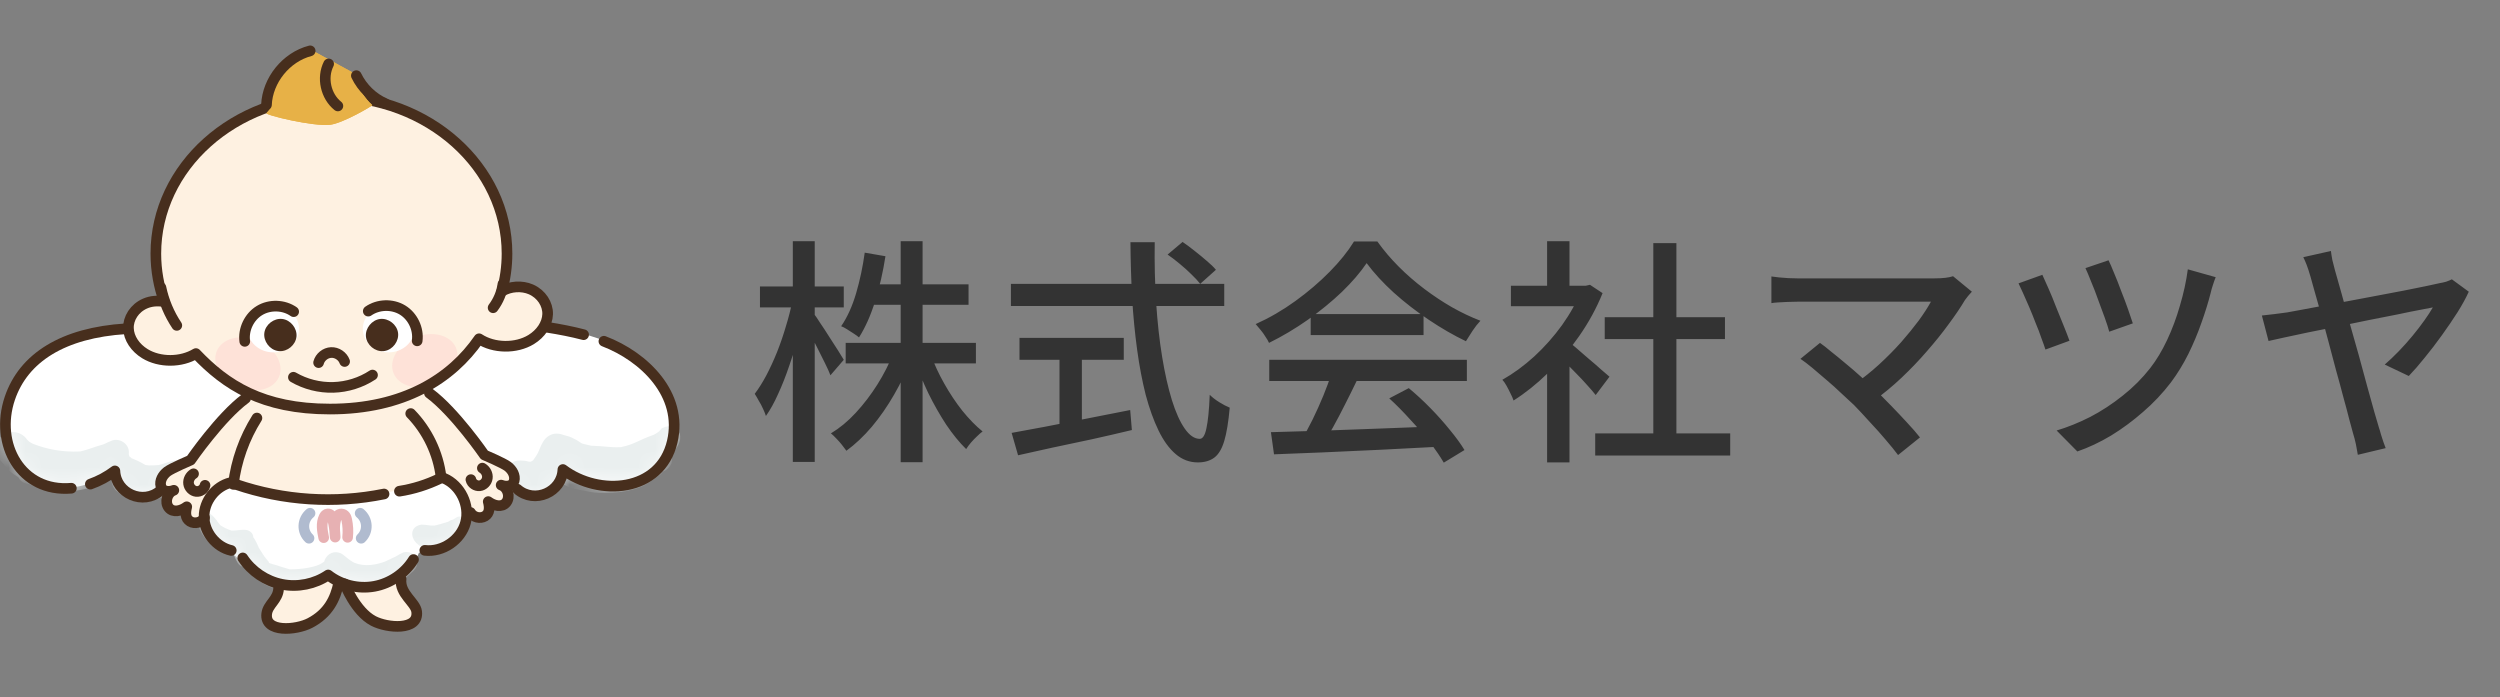 <svg width="147" height="41" viewBox="0 0 147 41" fill="none" xmlns="http://www.w3.org/2000/svg">
<rect x="0" y="0" width="147" height="41" fill="#808080" stroke="none"/>
<path d="M7.532 19.157C6.417 19.209 4.009 19.867 3.111 20.525C-0.946 23.494 0.432 26.782 1.338 27.689C3.599 29.95 6.755 27.689 6.755 27.689C6.755 27.689 6.374 28.691 7.991 29.236C9.654 29.799 16.275 24.028 16.275 24.028L16.399 20.28C16.399 20.28 9.764 19.053 7.532 19.157Z" fill="white"/>
<mask id="mask0_6643_25271" style="mask-type:luminance" maskUnits="userSpaceOnUse" x="0" y="19" width="17" height="11">
<path d="M7.531 19.157C6.417 19.209 4.009 19.867 3.111 20.525C-0.946 23.494 0.431 26.782 1.338 27.689C3.599 29.95 6.755 27.689 6.755 27.689C6.755 27.689 6.374 28.691 7.991 29.237C9.654 29.8 16.274 24.028 16.274 24.028L16.399 20.28C16.399 20.28 9.763 19.053 7.531 19.157Z" fill="white"/>
</mask>
<g mask="url(#mask0_6643_25271)">
<path d="M10.338 27.077C10.335 27.077 10.335 27.077 10.332 27.077H10.329C10.321 27.077 10.309 27.08 10.3 27.08C9.963 27.106 9.633 27.288 9.316 27.345C9.134 27.363 8.946 27.368 8.761 27.368C8.681 27.363 8.608 27.354 8.551 27.342C8.545 27.34 8.548 27.34 8.542 27.337C8.406 27.247 8.262 27.181 8.118 27.108C7.973 27.056 7.904 27.002 7.731 26.941C7.699 26.901 7.659 26.869 7.612 26.846C7.595 26.791 7.581 26.742 7.572 26.71C7.572 26.675 7.575 26.644 7.578 26.609C7.595 26.095 7.035 25.737 6.576 25.907C6.521 25.925 6.466 25.951 6.414 25.977C6.411 25.98 6.411 25.98 6.408 25.98C6.327 26.011 6.293 26.029 6.31 26.023C6.247 26.052 6.186 26.081 6.122 26.11C6.059 26.136 5.998 26.159 5.932 26.173C5.556 26.277 5.198 26.43 4.82 26.52C4.78 26.531 4.748 26.54 4.719 26.546C3.619 26.597 2.747 26.407 1.95 26.101C1.872 26.066 1.8 26.023 1.728 25.977C1.684 25.936 1.641 25.896 1.598 25.855C1.581 25.832 1.56 25.809 1.543 25.786C1.243 25.393 0.657 25.29 0.247 25.529C0.247 25.526 0.244 25.526 0.244 25.523C0.244 25.526 0.244 25.526 0.247 25.529C0.143 25.59 0.044 25.668 -0.031 25.777C-0.423 26.228 -0.207 26.872 0.18 27.253C0.31 27.377 0.148 27.282 0.613 27.747C0.769 27.862 0.925 27.966 1.084 28.064C1.171 28.266 1.367 28.428 1.618 28.445C1.644 28.451 1.67 28.457 1.696 28.463C1.927 28.57 2.216 28.645 2.53 28.694C2.606 28.714 2.684 28.734 2.759 28.751C2.889 28.789 3.024 28.824 3.186 28.855C3.466 28.91 3.769 29.003 4.038 28.878C4.676 28.861 5.282 28.72 5.822 28.48C5.952 28.442 6.076 28.376 6.171 28.281C6.177 28.275 6.183 28.266 6.189 28.261C6.322 28.214 6.449 28.165 6.576 28.105C6.527 28.367 6.619 28.665 6.827 28.855C7.199 29.144 7.205 29.161 7.572 29.309C8.505 29.592 9.688 29.45 10.344 28.668C10.439 28.509 10.448 28.327 10.396 28.162C10.39 28.122 10.376 28.084 10.361 28.044C10.413 28.006 10.465 27.969 10.514 27.926C10.517 27.926 10.526 27.923 10.549 27.908C10.97 27.7 10.771 27.062 10.338 27.077Z" fill="#EAEFEF"/>
</g>
<path d="M32.35 19.261C33.464 19.313 35.855 19.994 36.77 20.629C40.919 23.502 39.733 26.534 38.823 27.441C36.562 29.701 33.097 27.605 33.097 27.605C33.097 27.605 33.36 28.607 31.743 29.153C30.08 29.716 23.604 24.129 23.604 24.129L23.48 20.381C23.485 20.384 30.118 19.154 32.35 19.261Z" fill="white"/>
<mask id="mask1_6643_25271" style="mask-type:luminance" maskUnits="userSpaceOnUse" x="23" y="19" width="17" height="11">
<path d="M32.35 19.261C33.465 19.313 35.856 19.994 36.771 20.629C40.92 23.502 39.734 26.534 38.824 27.441C36.563 29.701 33.098 27.605 33.098 27.605C33.098 27.605 33.361 28.607 31.744 29.153C30.081 29.716 23.605 24.129 23.605 24.129L23.48 20.381C23.486 20.384 30.119 19.154 32.35 19.261Z" fill="white"/>
</mask>
<g mask="url(#mask1_6643_25271)">
<path d="M39.585 25.122C39.484 25.07 39.371 25.059 39.262 25.07C39.218 25.073 39.175 25.082 39.129 25.096H39.126C39.08 25.111 39.036 25.128 38.999 25.148C38.993 25.151 38.987 25.151 38.984 25.154C38.982 25.154 38.982 25.157 38.979 25.157C38.979 25.157 38.979 25.157 38.976 25.157C38.915 25.174 38.843 25.252 38.777 25.342C38.756 25.359 38.739 25.377 38.725 25.388C38.71 25.397 38.699 25.405 38.684 25.417C38.621 25.469 38.508 25.53 38.442 25.564C37.457 25.916 37.365 26.104 36.516 26.292C36.49 26.292 36.461 26.295 36.426 26.295C35.933 26.318 35.442 26.228 34.948 26.217C34.876 26.217 34.812 26.211 34.757 26.208C34.63 26.182 34.503 26.15 34.376 26.119C34.313 26.104 34.258 26.087 34.217 26.075C34.108 26.015 34.01 25.934 33.9 25.873C33.709 25.769 33.516 25.668 33.302 25.622C33.204 25.59 33.158 25.579 33.149 25.581C32.872 25.472 32.557 25.454 32.292 25.616C32 25.778 31.853 26.096 31.731 26.396C31.723 26.416 31.711 26.442 31.697 26.477C31.616 26.693 31.48 26.881 31.345 27.069C31.301 27.095 31.258 27.12 31.215 27.146C31.171 27.146 31.128 27.146 31.085 27.144C30.932 27.097 30.776 27.077 30.614 27.077C30.585 27.077 30.559 27.08 30.53 27.08C30.291 27.071 30.097 27.19 29.973 27.363C29.797 27.305 29.621 27.242 29.442 27.204C29.263 27.19 29.115 27.161 29.395 27.248C29.442 27.265 29.482 27.288 29.525 27.311C29.078 27.146 28.61 27.02 28.128 26.939C28.659 27.271 29.257 27.467 29.875 27.551C29.866 27.574 29.858 27.597 29.852 27.62C29.719 27.588 29.586 27.554 29.456 27.525C29.551 27.577 29.647 27.629 29.745 27.681C29.702 27.692 29.661 27.71 29.618 27.733C29.317 27.909 29.216 28.348 29.45 28.616C29.603 28.833 29.892 28.882 30.12 28.986C30.885 29.217 31.916 29.257 32.595 28.766C32.794 28.665 32.941 28.55 33.054 28.431C33.265 28.564 33.487 28.674 33.732 28.732C33.929 28.781 34.125 28.818 34.324 28.847C34.529 28.899 34.74 28.94 34.951 28.963C35.93 29.032 36.963 28.957 37.87 28.558C38.534 28.143 38.41 28.198 38.777 27.923C38.733 27.964 38.525 28.108 38.658 28.018C38.707 27.987 38.748 27.961 38.777 27.938C38.858 27.877 38.921 27.808 38.97 27.733C39.207 27.632 39.403 27.479 39.484 27.239C39.536 27.063 39.501 26.878 39.409 26.725C39.692 26.497 39.9 26.228 39.972 25.922C39.989 25.862 39.995 25.804 39.992 25.743C40.015 25.504 39.906 25.276 39.585 25.122Z" fill="#EAEFEF"/>
<path d="M38.07 26.442C38.099 26.439 38.134 26.433 38.168 26.427C38.134 26.43 38.099 26.436 38.07 26.442Z" fill="#EAEFEF"/>
</g>
<path d="M19.136 5.633C13.673 5.633 10.523 9.632 9.931 11.174C8.363 15.256 9.42 17.875 9.42 17.875C9.42 17.875 8.011 17.713 7.713 18.987C7.387 20.387 8.545 20.927 8.935 21.123C10.237 21.779 11.646 20.991 11.646 20.991C11.646 20.991 12.686 22.033 13.093 22.304C13.797 22.775 14.606 23.226 14.606 23.226C14.606 23.226 13.211 24.401 12.801 24.848C12.394 25.293 11.352 26.774 11.352 26.774C11.352 26.774 9.278 27.88 9.342 28.509C9.391 28.989 10.122 28.882 10.122 28.882C10.122 28.882 9.735 29.335 10.018 29.814C10.194 30.112 10.95 29.956 10.95 29.956C10.95 29.956 11.173 30.617 11.357 30.738C12.241 31.325 15.579 31.073 15.579 31.073L16.765 34.114C16.765 34.114 15.596 35.993 15.801 36.34C16.506 37.53 18.333 36.689 18.937 36.138C19.384 35.731 20.178 34.336 20.178 34.336C20.178 34.336 21.316 36.167 21.957 36.508C22.644 36.874 24.183 37.154 24.483 36.493C24.833 35.722 23.291 33.949 23.291 33.949L25.667 30.848L28.511 30.346L28.849 29.584C28.849 29.584 29.522 29.777 29.765 29.534C30.059 29.24 29.721 28.576 29.721 28.576C29.721 28.576 30.261 28.226 30.247 28.039C30.201 27.447 28.338 26.618 28.338 26.618C28.338 26.618 27.472 25.48 26.929 24.75C26.531 24.213 25.148 22.761 25.148 22.761C25.148 22.761 26.025 22.402 26.86 21.51C27.535 20.786 28.041 19.94 28.041 19.94C28.041 19.94 29.834 21.317 31.676 19.792C32.112 19.431 32.539 18.297 31.711 17.523C30.712 16.593 29.453 17.046 29.453 17.046C29.453 17.046 30.694 13.954 28.584 10.633C26.935 8.058 25.153 5.633 19.136 5.633Z" fill="#FEF1E1"/>
<path d="M16.416 22.136C16.722 21.377 16.147 20.431 15.133 20.022C14.118 19.613 13.048 19.896 12.742 20.655C12.436 21.414 13.011 22.361 14.025 22.77C15.04 23.178 16.11 22.895 16.416 22.136Z" fill="#FEE2D8"/>
<path d="M25.532 22.577C26.547 22.168 27.122 21.222 26.816 20.463C26.51 19.704 25.44 19.421 24.425 19.829C23.41 20.238 22.836 21.185 23.142 21.944C23.447 22.702 24.518 22.986 25.532 22.577Z" fill="#FEE2D8"/>
<path d="M13.485 28.376C13.485 28.376 16.598 29.612 20.048 29.358C22.251 29.193 25.95 28.246 25.95 28.246C25.95 28.246 27.928 28.607 27.509 30.32C26.906 32.8 24.636 32.491 24.636 32.491C24.636 32.491 23.958 34.509 22.058 34.59C20.487 34.656 19.298 33.81 19.298 33.81C19.298 33.81 18.287 34.821 16.277 34.284C15.469 34.067 13.664 32.554 13.664 32.554C13.664 32.554 12.249 32.014 12.001 30.972C11.522 29.003 13.485 28.376 13.485 28.376Z" fill="white"/>
<mask id="mask2_6643_25271" style="mask-type:luminance" maskUnits="userSpaceOnUse" x="11" y="28" width="17" height="7">
<path d="M13.49 28.375C13.49 28.375 16.603 29.611 20.053 29.357C22.256 29.193 25.955 28.246 25.955 28.246C25.955 28.246 27.933 28.607 27.514 30.319C26.911 32.799 24.641 32.49 24.641 32.49C24.641 32.49 23.963 34.508 22.063 34.589C20.492 34.656 19.302 33.81 19.302 33.81C19.302 33.81 18.292 34.82 16.282 34.283C15.474 34.067 13.669 32.554 13.669 32.554C13.669 32.554 12.254 32.014 12.006 30.971C11.527 29.002 13.49 28.375 13.49 28.375Z" fill="white"/>
</mask>
<g mask="url(#mask2_6643_25271)">
<path d="M27.12 30.394C26.933 30.307 26.783 30.48 26.621 30.561C26.523 30.573 26.439 30.616 26.364 30.677C26.358 30.68 26.352 30.68 26.347 30.682C26.101 30.76 25.634 30.896 25.538 30.902C25.226 30.919 25.134 30.853 24.793 30.847C24.06 30.948 24.123 31.684 24.582 32.014C24.626 32.071 24.686 32.106 24.756 32.126C24.756 32.129 24.753 32.132 24.753 32.132C24.808 32.143 24.86 32.149 24.915 32.155C24.929 32.158 24.944 32.164 24.961 32.166C25.509 32.322 26.032 32.132 26.462 31.806C26.497 31.785 26.532 31.765 26.563 31.742C26.777 31.583 27.014 31.401 27.092 31.136C27.112 31.072 27.112 31.009 27.103 30.948C27.12 30.928 27.141 30.908 27.158 30.887C27.323 30.758 27.34 30.477 27.12 30.394Z" fill="#EAEFEF"/>
</g>
<mask id="mask3_6643_25271" style="mask-type:luminance" maskUnits="userSpaceOnUse" x="11" y="28" width="17" height="7">
<path d="M13.49 28.375C13.49 28.375 16.603 29.611 20.053 29.357C22.256 29.193 25.955 28.246 25.955 28.246C25.955 28.246 27.933 28.607 27.514 30.319C26.911 32.799 24.641 32.49 24.641 32.49C24.641 32.49 23.963 34.508 22.063 34.589C20.492 34.656 19.302 33.81 19.302 33.81C19.302 33.81 18.292 34.82 16.282 34.283C15.474 34.067 13.669 32.554 13.669 32.554C13.669 32.554 12.254 32.014 12.006 30.971C11.527 29.002 13.49 28.375 13.49 28.375Z" fill="white"/>
</mask>
<g mask="url(#mask3_6643_25271)">
<path d="M24.515 32.911C24.428 32.568 24.038 32.38 23.709 32.487C23.588 32.536 23.415 32.634 23.247 32.735C23.239 32.738 23.23 32.741 23.221 32.747C23.028 32.836 22.84 32.929 22.65 33.015C22.139 33.206 21.477 33.344 20.848 33.096C20.819 33.082 20.773 33.059 20.758 33.05C20.346 32.813 20.178 32.545 19.927 32.498C19.528 32.374 19.147 32.66 19.058 33.032C19.038 33.041 19.017 33.047 19 33.059C18.977 33.073 18.936 33.105 18.91 33.125C18.91 33.125 18.91 33.125 18.913 33.122C18.593 33.339 17.758 33.486 17.031 33.477C16.748 33.396 16.468 33.304 16.193 33.217C16.072 33.188 15.948 33.148 15.827 33.102C15.806 33.044 15.78 32.992 15.729 32.946C15.708 32.926 15.688 32.897 15.668 32.874C15.662 32.862 15.651 32.851 15.639 32.839C15.509 32.68 15.385 32.475 15.238 32.239C15.137 32.013 15.007 31.736 14.891 31.58C14.886 31.364 14.704 31.202 14.496 31.164C14.204 31.118 13.909 31.211 13.618 31.199C13.387 31.13 13.168 31.02 12.957 30.887C12.778 30.676 12.682 30.463 12.379 30.223C11.995 29.981 11.498 30.376 11.631 30.806C11.761 31.369 12.18 31.84 12.63 32.184C12.939 32.423 13.329 32.547 13.713 32.51C13.754 32.651 13.809 32.784 13.84 32.842C13.918 32.998 13.996 33.168 14.138 33.275C14.227 33.33 14.317 33.324 14.389 33.284C14.617 33.564 14.909 33.798 15.154 34.063C16.092 34.953 17.484 34.788 18.628 34.45C18.656 34.439 18.685 34.427 18.717 34.416C18.939 34.369 19.153 34.294 19.361 34.182C19.413 34.144 19.465 34.101 19.517 34.055C19.823 34.306 20.224 34.471 20.579 34.615C21.844 35.106 23.247 34.597 24.18 33.679C24.408 33.509 24.587 33.31 24.515 32.911Z" fill="#EAEFEF"/>
</g>
<path d="M21.177 30.178C21.638 30.561 21.664 31.242 21.237 31.649" stroke="#B0BBCF" stroke-width="0.626" stroke-miterlimit="10" stroke-linecap="round" stroke-linejoin="round"/>
<path d="M18.23 30.178C17.769 30.561 17.743 31.242 18.17 31.649" stroke="#B0BBCF" stroke-width="0.626" stroke-miterlimit="10" stroke-linecap="round" stroke-linejoin="round"/>
<path d="M19.033 31.614C18.95 31.208 18.869 30.772 19.059 30.392C19.099 30.311 19.169 30.221 19.275 30.216C19.35 30.21 19.425 30.25 19.466 30.302C19.509 30.354 19.526 30.418 19.544 30.478C19.642 30.841 19.696 31.21 19.708 31.582C19.676 31.225 19.644 30.862 19.754 30.516C19.774 30.446 19.803 30.377 19.855 30.32C19.907 30.262 19.988 30.219 20.074 30.221C20.169 30.224 20.253 30.276 20.302 30.343C20.351 30.409 20.371 30.49 20.388 30.565C20.457 30.902 20.478 31.245 20.44 31.585C20.44 31.588 20.44 31.591 20.44 31.594" stroke="#E7B1B3" stroke-width="0.626" stroke-miterlimit="10" stroke-linecap="round" stroke-linejoin="round"/>
<path d="M16.069 20.719C16.906 20.719 17.584 20.1 17.584 19.336C17.584 18.572 16.906 17.953 16.069 17.953C15.231 17.953 14.553 18.572 14.553 19.336C14.553 20.1 15.231 20.719 16.069 20.719Z" fill="white"/>
<path d="M22.85 20.719C23.687 20.719 24.366 20.1 24.366 19.336C24.366 18.572 23.687 17.953 22.85 17.953C22.012 17.953 21.334 18.572 21.334 19.336C21.334 20.1 22.012 20.719 22.85 20.719Z" fill="white"/>
<path d="M14.392 20.072C14.297 19.371 14.652 18.626 15.258 18.259C15.865 17.892 16.688 17.918 17.268 18.325" stroke="#472E1D" stroke-width="0.626" stroke-miterlimit="10" stroke-linecap="round" stroke-linejoin="round"/>
<path d="M16.336 20.637C15.851 20.56 15.476 20.055 15.544 19.567C15.612 19.079 16.11 18.697 16.598 18.755C17.087 18.813 17.481 19.305 17.433 19.793C17.384 20.282 16.902 20.686 16.411 20.647" fill="#472E1D"/>
<path d="M24.53 20.041C24.626 19.339 24.27 18.594 23.664 18.227C23.058 17.861 22.235 17.887 21.654 18.294" stroke="#472E1D" stroke-width="0.626" stroke-miterlimit="10" stroke-linecap="round" stroke-linejoin="round"/>
<path d="M22.613 20.638C23.098 20.56 23.473 20.055 23.405 19.567C23.337 19.079 22.839 18.697 22.351 18.755C21.863 18.814 21.468 19.305 21.517 19.794C21.565 20.282 22.047 20.686 22.539 20.647" fill="#472E1D"/>
<path d="M18.734 21.322C18.821 20.996 19.135 20.742 19.473 20.728C19.81 20.713 20.144 20.936 20.263 21.256" stroke="#472E1D" stroke-width="0.626" stroke-miterlimit="10" stroke-linecap="round" stroke-linejoin="round"/>
<path d="M17.252 22.183C17.959 22.593 18.779 22.801 19.596 22.778C20.414 22.755 21.222 22.501 21.904 22.053" stroke="#472E1D" stroke-width="0.626" stroke-miterlimit="10" stroke-linecap="round" stroke-linejoin="round"/>
<path d="M14.944 7.484C14.933 7.49 14.941 7.49 14.985 7.469C14.973 7.472 14.962 7.481 14.95 7.484C14.947 7.484 14.944 7.484 14.944 7.484Z" fill="white"/>
<path d="M31.219 17.016C30.684 16.783 29.989 16.828 29.509 17.13C29.704 16.421 29.812 15.677 29.812 14.913C29.812 9.809 25.191 5.67 19.488 5.67C13.785 5.67 9.164 9.809 9.164 14.913C9.164 15.899 9.338 16.848 9.658 17.74C9.283 17.666 8.873 17.697 8.53 17.849C7.91 18.119 7.532 18.715 7.553 19.305C7.57 19.892 7.96 20.453 8.524 20.798C9.391 21.328 10.656 21.317 11.52 20.79C13.278 22.634 15.419 24.052 19.404 24.052C23.721 24.052 26.542 22.28 28.169 19.92C29.032 20.488 30.344 20.508 31.231 19.966C31.795 19.621 32.182 19.063 32.202 18.473C32.217 17.883 31.839 17.287 31.219 17.016Z" stroke="#472E1D" stroke-width="0.626" stroke-miterlimit="10" stroke-linecap="round" stroke-linejoin="round"/>
<path d="M9.463 16.907C9.628 17.701 9.945 18.46 10.396 19.133" stroke="#472E1D" stroke-width="0.626" stroke-miterlimit="10" stroke-linecap="round" stroke-linejoin="round"/>
<path d="M29.572 16.706C29.506 17.198 29.307 17.68 28.995 18.095" stroke="#472E1D" stroke-width="0.626" stroke-miterlimit="10" stroke-linecap="round" stroke-linejoin="round"/>
<path d="M18.441 3.01C18.441 3.01 16.899 3.264 16.397 4.171C15.337 6.082 16.423 5.895 15.669 6.648C15.554 6.764 18.453 7.457 19.417 7.336C20.191 7.237 21.921 6.209 21.892 6.183C20.913 5.306 21.057 4.437 21.057 4.437L18.441 3.01Z" fill="#E7B147"/>
<path d="M18.441 3.01C18.441 3.01 16.899 3.264 16.397 4.171C15.337 6.082 16.423 5.895 15.669 6.648C15.554 6.764 18.453 7.457 19.417 7.336C20.191 7.237 21.921 6.209 21.892 6.183C20.913 5.306 21.057 4.437 21.057 4.437L18.441 3.01Z" fill="#E7B147"/>
<path d="M18.238 2.99C16.826 3.36 15.732 4.711 15.668 6.166" stroke="#472E1D" stroke-width="0.626" stroke-miterlimit="10" stroke-linecap="round" stroke-linejoin="round"/>
<path d="M19.324 3.759C18.914 4.576 19.154 5.661 19.867 6.23" stroke="#472E1D" stroke-width="0.626" stroke-miterlimit="10" stroke-linecap="round" stroke-linejoin="round"/>
<path d="M20.954 4.448C21.301 5.169 21.912 5.764 22.645 6.087" stroke="#472E1D" stroke-width="0.626" stroke-miterlimit="10" stroke-linecap="round" stroke-linejoin="round"/>
<path d="M14.44 23.424C12.953 24.521 11.209 27.056 11.209 27.056C11.209 27.056 10.094 27.53 9.831 27.732C9.572 27.931 9.375 28.266 9.459 28.584C9.543 28.901 9.904 28.953 10.221 28.829C9.832 28.965 9.667 29.519 9.921 29.846C10.175 30.172 10.66 30.042 10.981 29.799C10.888 30.149 10.894 30.487 11.174 30.657C11.451 30.827 11.861 30.723 12.026 30.44" stroke="#472E1D" stroke-width="0.626" stroke-miterlimit="10" stroke-linecap="round" stroke-linejoin="round"/>
<path d="M25.25 23.118C26.737 24.216 28.481 26.751 28.481 26.751C28.481 26.751 29.596 27.224 29.858 27.426C30.121 27.628 30.314 27.96 30.231 28.278C30.147 28.596 29.786 28.648 29.468 28.524C29.858 28.659 30.023 29.214 29.769 29.54C29.515 29.866 29.03 29.736 28.709 29.494C28.802 29.843 28.796 30.181 28.516 30.351C28.236 30.522 27.828 30.418 27.664 30.135" stroke="#472E1D" stroke-width="0.626" stroke-miterlimit="10" stroke-linecap="round" stroke-linejoin="round"/>
<path d="M11.38 27.859C11.184 27.977 11.057 28.214 11.089 28.442C11.121 28.669 11.311 28.871 11.539 28.897C11.767 28.923 12.006 28.762 12.055 28.537" stroke="#472E1D" stroke-width="0.626" stroke-miterlimit="10" stroke-linecap="round" stroke-linejoin="round"/>
<path d="M28.363 27.525C28.559 27.643 28.686 27.879 28.655 28.107C28.626 28.335 28.433 28.537 28.205 28.563C27.977 28.588 27.738 28.427 27.689 28.202" stroke="#472E1D" stroke-width="0.626" stroke-miterlimit="10" stroke-linecap="round" stroke-linejoin="round"/>
<path d="M15.107 24.58C14.365 25.758 13.888 27.1 13.721 28.48C13.747 28.443 13.773 28.408 13.799 28.371" stroke="#472E1D" stroke-width="0.626" stroke-miterlimit="10" stroke-linecap="round" stroke-linejoin="round"/>
<path d="M24.15 24.317C25.128 25.322 25.767 26.653 25.934 28.047" stroke="#472E1D" stroke-width="0.626" stroke-miterlimit="10" stroke-linecap="round" stroke-linejoin="round"/>
<path d="M13.877 28.483C16.66 29.436 19.701 29.633 22.582 29.047" stroke="#472E1D" stroke-width="0.626" stroke-miterlimit="10" stroke-linecap="round" stroke-linejoin="round"/>
<path d="M23.486 28.882C24.309 28.755 25.112 28.501 25.863 28.137" stroke="#472E1D" stroke-width="0.626" stroke-miterlimit="10" stroke-linecap="round" stroke-linejoin="round"/>
<path d="M13.554 28.38C12.667 28.599 11.989 29.477 12 30.389C12.009 31.305 12.708 32.165 13.597 32.367" stroke="#472E1D" stroke-width="0.626" stroke-miterlimit="10" stroke-linecap="round" stroke-linejoin="round"/>
<path d="M14.274 32.806C14.794 33.6 15.643 34.171 16.576 34.359C17.508 34.547 18.51 34.342 19.296 33.81C20.052 34.4 21.066 34.648 22.007 34.477C22.951 34.307 23.811 33.718 24.314 32.901" stroke="#472E1D" stroke-width="0.626" stroke-miterlimit="10" stroke-linecap="round" stroke-linejoin="round"/>
<path d="M24.979 32.361C26.027 32.483 27.107 31.746 27.375 30.727C27.647 29.708 27.075 28.533 26.105 28.12" stroke="#472E1D" stroke-width="0.626" stroke-miterlimit="10" stroke-linecap="round" stroke-linejoin="round"/>
<path d="M16.382 34.599C16.353 35.266 15.75 35.532 15.683 36.086C15.542 37.221 17.416 37.059 18.23 36.632C19.296 36.072 19.714 35.232 19.916 34.282" stroke="#472E1D" stroke-width="0.626" stroke-miterlimit="10" stroke-linecap="round" stroke-linejoin="round"/>
<path d="M23.584 34.045C23.486 34.919 24.433 35.41 24.5 35.965C24.641 37.099 22.767 36.938 21.953 36.51C20.887 35.95 20.267 34.333 20.267 34.333" stroke="#472E1D" stroke-width="0.626" stroke-miterlimit="10" stroke-linecap="round" stroke-linejoin="round"/>
<path d="M5.312 28.466C5.829 28.284 6.317 28.018 6.756 27.689C6.811 29.023 8.425 29.727 9.436 28.844" stroke="#472E1D" stroke-width="0.626" stroke-miterlimit="10" stroke-linecap="round" stroke-linejoin="round"/>
<path d="M7.402 19.332C3.726 19.563 1.389 21.022 0.578 23.421C-0.338 26.121 1.242 28.965 4.196 28.708" stroke="#472E1D" stroke-width="0.626" stroke-miterlimit="10" stroke-linecap="round" stroke-linejoin="round"/>
<path d="M35.509 20.066C37.886 20.973 40.178 23.202 39.529 25.968C38.827 28.956 35.232 29.213 33.098 27.608C33.044 28.942 31.43 29.647 30.419 28.763" stroke="#472E1D" stroke-width="0.626" stroke-miterlimit="10" stroke-linecap="round" stroke-linejoin="round"/>
<path d="M32.203 19.249C32.913 19.361 33.621 19.497 34.316 19.679" stroke="#472E1D" stroke-width="0.626" stroke-miterlimit="10" stroke-linecap="round" stroke-linejoin="round"/>
<path d="M49.726 20.162H57.384V21.366H49.726V20.162ZM51.112 16.718H56.95V17.922H51.112V16.718ZM52.96 14.184H54.248V27.176H52.96V14.184ZM52.526 20.764L53.576 21.086C53.305 21.814 52.969 22.523 52.568 23.214C52.176 23.895 51.742 24.521 51.266 25.09C50.79 25.65 50.291 26.121 49.768 26.504C49.693 26.401 49.605 26.285 49.502 26.154C49.399 26.023 49.292 25.902 49.18 25.79C49.068 25.669 48.961 25.566 48.858 25.482C49.371 25.174 49.857 24.773 50.314 24.278C50.781 23.774 51.205 23.219 51.588 22.612C51.971 22.005 52.283 21.389 52.526 20.764ZM54.724 20.834C54.929 21.403 55.195 21.977 55.522 22.556C55.849 23.135 56.203 23.667 56.586 24.152C56.978 24.637 57.375 25.043 57.776 25.37C57.673 25.445 57.561 25.543 57.44 25.664C57.319 25.776 57.202 25.897 57.09 26.028C56.978 26.159 56.885 26.285 56.81 26.406C56.409 26.014 56.017 25.533 55.634 24.964C55.261 24.395 54.911 23.779 54.584 23.116C54.267 22.453 53.996 21.791 53.772 21.128L54.724 20.834ZM50.846 14.856L52.064 15.066C51.924 15.981 51.723 16.858 51.462 17.698C51.201 18.538 50.883 19.252 50.51 19.84C50.435 19.775 50.333 19.7 50.202 19.616C50.081 19.532 49.95 19.448 49.81 19.364C49.679 19.28 49.563 19.219 49.46 19.182C49.824 18.65 50.118 18.001 50.342 17.236C50.566 16.471 50.734 15.677 50.846 14.856ZM44.686 16.844H49.614V18.076H44.686V16.844ZM46.618 14.184H47.906V27.162H46.618V14.184ZM46.59 17.698L47.346 17.992C47.234 18.561 47.099 19.149 46.94 19.756C46.781 20.363 46.599 20.96 46.394 21.548C46.198 22.127 45.983 22.668 45.75 23.172C45.526 23.676 45.288 24.105 45.036 24.46C44.999 24.339 44.943 24.199 44.868 24.04C44.793 23.872 44.709 23.713 44.616 23.564C44.532 23.405 44.453 23.27 44.378 23.158C44.611 22.85 44.84 22.486 45.064 22.066C45.288 21.637 45.498 21.179 45.694 20.694C45.89 20.199 46.063 19.695 46.212 19.182C46.371 18.669 46.497 18.174 46.59 17.698ZM47.85 18.44C47.934 18.543 48.055 18.72 48.214 18.972C48.382 19.215 48.559 19.485 48.746 19.784C48.942 20.083 49.119 20.358 49.278 20.61C49.437 20.862 49.549 21.044 49.614 21.156L48.83 22.066C48.755 21.87 48.648 21.632 48.508 21.352C48.368 21.063 48.219 20.764 48.06 20.456C47.901 20.139 47.747 19.845 47.598 19.574C47.449 19.303 47.327 19.084 47.234 18.916L47.85 18.44ZM68.654 14.968L69.536 14.226C69.769 14.385 70.007 14.562 70.25 14.758C70.502 14.954 70.74 15.15 70.964 15.346C71.188 15.533 71.365 15.705 71.496 15.864L70.572 16.69C70.441 16.522 70.269 16.335 70.054 16.13C69.849 15.925 69.62 15.719 69.368 15.514C69.125 15.309 68.887 15.127 68.654 14.968ZM59.442 16.69H71.986V17.992H59.442V16.69ZM59.946 19.868H66.078V21.156H59.946V19.868ZM62.298 20.582H63.614V25.468H62.298V20.582ZM59.484 25.454C60.044 25.351 60.702 25.23 61.458 25.09C62.223 24.941 63.035 24.782 63.894 24.614C64.753 24.446 65.607 24.278 66.456 24.11L66.554 25.286C65.779 25.473 64.991 25.655 64.188 25.832C63.385 26 62.615 26.163 61.878 26.322C61.141 26.49 60.469 26.639 59.862 26.77L59.484 25.454ZM66.47 14.24H67.898C67.879 15.472 67.907 16.662 67.982 17.81C68.057 18.949 68.173 20.003 68.332 20.974C68.491 21.945 68.682 22.794 68.906 23.522C69.13 24.241 69.382 24.801 69.662 25.202C69.942 25.603 70.236 25.804 70.544 25.804C70.721 25.804 70.852 25.599 70.936 25.188C71.029 24.777 71.095 24.119 71.132 23.214C71.281 23.363 71.468 23.508 71.692 23.648C71.916 23.788 72.121 23.895 72.308 23.97C72.233 24.81 72.126 25.463 71.986 25.93C71.846 26.397 71.65 26.723 71.398 26.91C71.146 27.097 70.824 27.19 70.432 27.19C69.947 27.19 69.513 27.027 69.13 26.7C68.747 26.373 68.411 25.911 68.122 25.314C67.833 24.717 67.581 24.017 67.366 23.214C67.161 22.402 66.993 21.515 66.862 20.554C66.731 19.593 66.633 18.58 66.568 17.516C66.512 16.443 66.479 15.351 66.47 14.24ZM74.73 25.412C75.561 25.393 76.517 25.365 77.6 25.328C78.692 25.291 79.845 25.249 81.058 25.202C82.281 25.155 83.494 25.109 84.698 25.062L84.642 26.266C83.485 26.331 82.313 26.392 81.128 26.448C79.952 26.504 78.827 26.555 77.754 26.602C76.69 26.649 75.743 26.686 74.912 26.714L74.73 25.412ZM74.632 21.156H86.252V22.402H74.632V21.156ZM77.068 18.468H83.704V19.7H77.068V18.468ZM78.286 21.968L79.784 22.374C79.569 22.822 79.341 23.284 79.098 23.76C78.865 24.227 78.627 24.679 78.384 25.118C78.141 25.547 77.913 25.935 77.698 26.28L76.522 25.888C76.737 25.524 76.956 25.118 77.18 24.67C77.404 24.213 77.614 23.746 77.81 23.27C78.006 22.794 78.165 22.36 78.286 21.968ZM81.688 23.424L82.836 22.822C83.265 23.177 83.69 23.569 84.11 23.998C84.53 24.427 84.913 24.857 85.258 25.286C85.613 25.715 85.897 26.107 86.112 26.462L84.894 27.204C84.689 26.849 84.413 26.448 84.068 26C83.723 25.561 83.34 25.118 82.92 24.67C82.509 24.213 82.099 23.797 81.688 23.424ZM80.358 15.472C79.985 16.023 79.499 16.587 78.902 17.166C78.305 17.735 77.637 18.281 76.9 18.804C76.172 19.317 75.411 19.77 74.618 20.162C74.571 20.05 74.501 19.929 74.408 19.798C74.324 19.658 74.231 19.527 74.128 19.406C74.025 19.275 73.927 19.159 73.834 19.056C74.646 18.692 75.425 18.239 76.172 17.698C76.919 17.157 77.591 16.583 78.188 15.976C78.785 15.369 79.261 14.777 79.616 14.198H80.988C81.361 14.721 81.781 15.215 82.248 15.682C82.715 16.149 83.214 16.583 83.746 16.984C84.278 17.385 84.819 17.745 85.37 18.062C85.93 18.379 86.49 18.645 87.05 18.86C86.891 19.028 86.737 19.224 86.588 19.448C86.448 19.663 86.317 19.868 86.196 20.064C85.477 19.719 84.749 19.299 84.012 18.804C83.275 18.309 82.589 17.777 81.954 17.208C81.319 16.629 80.787 16.051 80.358 15.472ZM93.798 25.482H101.736V26.784H93.798V25.482ZM94.358 18.65H101.428V19.938H94.358V18.65ZM97.214 14.296H98.572V26.112H97.214V14.296ZM88.842 16.802H93.462V18.006H88.842V16.802ZM90.97 21.24L92.286 19.672V27.19H90.97V21.24ZM90.97 14.184H92.286V17.376H90.97V14.184ZM92.146 20.036C92.277 20.12 92.454 20.26 92.678 20.456C92.911 20.652 93.159 20.867 93.42 21.1C93.691 21.324 93.933 21.534 94.148 21.73C94.372 21.917 94.535 22.057 94.638 22.15L93.826 23.228C93.695 23.06 93.527 22.864 93.322 22.64C93.117 22.407 92.893 22.169 92.65 21.926C92.417 21.683 92.188 21.455 91.964 21.24C91.749 21.016 91.567 20.839 91.418 20.708L92.146 20.036ZM92.986 16.802H93.238L93.49 16.746L94.232 17.236C93.877 18.113 93.42 18.953 92.86 19.756C92.3 20.559 91.684 21.287 91.012 21.94C90.349 22.584 89.677 23.121 88.996 23.55C88.959 23.429 88.898 23.289 88.814 23.13C88.739 22.971 88.66 22.817 88.576 22.668C88.492 22.519 88.413 22.407 88.338 22.332C88.982 21.968 89.607 21.511 90.214 20.96C90.821 20.4 91.367 19.784 91.852 19.112C92.337 18.431 92.715 17.745 92.986 17.054V16.802ZM115.946 17.152C115.871 17.236 115.797 17.32 115.722 17.404C115.657 17.488 115.596 17.567 115.54 17.642C115.279 18.081 114.957 18.557 114.574 19.07C114.201 19.583 113.781 20.106 113.314 20.638C112.857 21.17 112.357 21.693 111.816 22.206C111.284 22.71 110.724 23.172 110.136 23.592L109.03 22.598C109.553 22.234 110.043 21.842 110.5 21.422C110.967 20.993 111.396 20.559 111.788 20.12C112.18 19.672 112.525 19.247 112.824 18.846C113.123 18.435 113.361 18.067 113.538 17.74C113.361 17.74 113.104 17.74 112.768 17.74C112.432 17.74 112.045 17.74 111.606 17.74C111.167 17.74 110.705 17.74 110.22 17.74C109.735 17.74 109.249 17.74 108.764 17.74C108.279 17.74 107.826 17.74 107.406 17.74C106.986 17.74 106.622 17.74 106.314 17.74C106.015 17.74 105.801 17.74 105.67 17.74C105.483 17.74 105.292 17.745 105.096 17.754C104.9 17.763 104.718 17.773 104.55 17.782C104.391 17.791 104.261 17.805 104.158 17.824V16.256C104.289 16.275 104.438 16.293 104.606 16.312C104.783 16.331 104.965 16.345 105.152 16.354C105.339 16.363 105.511 16.368 105.67 16.368C105.782 16.368 105.987 16.368 106.286 16.368C106.585 16.368 106.944 16.368 107.364 16.368C107.784 16.368 108.237 16.368 108.722 16.368C109.217 16.368 109.716 16.368 110.22 16.368C110.724 16.368 111.205 16.368 111.662 16.368C112.129 16.368 112.544 16.368 112.908 16.368C113.272 16.368 113.557 16.368 113.762 16.368C114.229 16.368 114.588 16.326 114.84 16.242L115.946 17.152ZM109.016 23.816C108.801 23.611 108.554 23.382 108.274 23.13C108.003 22.869 107.719 22.612 107.42 22.36C107.121 22.099 106.837 21.856 106.566 21.632C106.295 21.408 106.062 21.231 105.866 21.1L107.014 20.162C107.191 20.283 107.406 20.451 107.658 20.666C107.919 20.871 108.199 21.1 108.498 21.352C108.806 21.604 109.109 21.865 109.408 22.136C109.716 22.407 110.001 22.663 110.262 22.906C110.561 23.205 110.873 23.522 111.2 23.858C111.527 24.194 111.839 24.525 112.138 24.852C112.437 25.169 112.689 25.459 112.894 25.72L111.606 26.756C111.419 26.504 111.181 26.21 110.892 25.874C110.603 25.529 110.29 25.179 109.954 24.824C109.627 24.46 109.315 24.124 109.016 23.816ZM123.982 15.304C124.066 15.472 124.173 15.719 124.304 16.046C124.444 16.373 124.584 16.727 124.724 17.11C124.873 17.483 125.009 17.843 125.13 18.188C125.251 18.533 125.345 18.809 125.41 19.014L124.024 19.504C123.968 19.289 123.879 19.014 123.758 18.678C123.637 18.342 123.506 17.987 123.366 17.614C123.235 17.241 123.1 16.891 122.96 16.564C122.829 16.228 122.717 15.962 122.624 15.766L123.982 15.304ZM130.282 16.298C130.226 16.438 130.17 16.597 130.114 16.774C130.058 16.942 130.016 17.091 129.988 17.222C129.848 17.773 129.666 18.361 129.442 18.986C129.227 19.602 128.971 20.213 128.672 20.82C128.373 21.417 128.033 21.973 127.65 22.486C127.165 23.121 126.619 23.699 126.012 24.222C125.415 24.745 124.789 25.207 124.136 25.608C123.483 26 122.82 26.313 122.148 26.546L120.93 25.314C121.583 25.118 122.241 24.852 122.904 24.516C123.567 24.171 124.201 23.755 124.808 23.27C125.424 22.785 125.965 22.243 126.432 21.646C126.796 21.179 127.127 20.629 127.426 19.994C127.725 19.359 127.977 18.683 128.182 17.964C128.397 17.245 128.551 16.536 128.644 15.836L130.282 16.298ZM120.09 16.158C120.183 16.363 120.305 16.634 120.454 16.97C120.603 17.306 120.753 17.67 120.902 18.062C121.061 18.445 121.21 18.813 121.35 19.168C121.49 19.513 121.602 19.803 121.686 20.036L120.272 20.554C120.216 20.377 120.137 20.153 120.034 19.882C119.941 19.602 119.829 19.308 119.698 19C119.577 18.683 119.451 18.37 119.32 18.062C119.189 17.754 119.068 17.479 118.956 17.236C118.844 16.984 118.755 16.793 118.69 16.662L120.09 16.158ZM137.058 14.758C137.077 14.917 137.105 15.094 137.142 15.29C137.189 15.477 137.24 15.677 137.296 15.892C137.408 16.275 137.539 16.737 137.688 17.278C137.837 17.81 137.996 18.389 138.164 19.014C138.341 19.63 138.519 20.255 138.696 20.89C138.873 21.525 139.037 22.127 139.186 22.696C139.345 23.265 139.485 23.769 139.606 24.208C139.727 24.637 139.821 24.955 139.886 25.16C139.923 25.263 139.961 25.389 139.998 25.538C140.045 25.678 140.091 25.823 140.138 25.972C140.194 26.121 140.241 26.247 140.278 26.35L138.64 26.742C138.612 26.565 138.575 26.359 138.528 26.126C138.481 25.902 138.425 25.687 138.36 25.482C138.313 25.295 138.239 25.02 138.136 24.656C138.043 24.283 137.926 23.844 137.786 23.34C137.655 22.836 137.511 22.304 137.352 21.744C137.203 21.175 137.053 20.61 136.904 20.05C136.755 19.481 136.61 18.944 136.47 18.44C136.33 17.936 136.204 17.493 136.092 17.11C135.989 16.727 135.91 16.443 135.854 16.256C135.77 15.967 135.695 15.738 135.63 15.57C135.565 15.402 135.499 15.253 135.434 15.122L137.058 14.758ZM145.164 17.152C145.005 17.507 144.786 17.908 144.506 18.356C144.226 18.795 143.918 19.247 143.582 19.714C143.255 20.171 142.919 20.61 142.574 21.03C142.238 21.45 141.925 21.809 141.636 22.108L140.222 21.436C140.493 21.203 140.768 20.941 141.048 20.652C141.328 20.363 141.599 20.059 141.86 19.742C142.121 19.425 142.355 19.121 142.56 18.832C142.765 18.543 142.929 18.291 143.05 18.076C142.929 18.095 142.686 18.141 142.322 18.216C141.967 18.281 141.529 18.37 141.006 18.482C140.483 18.585 139.914 18.697 139.298 18.818C138.691 18.939 138.08 19.065 137.464 19.196C136.848 19.317 136.265 19.434 135.714 19.546C135.163 19.658 134.683 19.761 134.272 19.854C133.871 19.938 133.577 20.003 133.39 20.05L132.998 18.552C133.259 18.524 133.507 18.496 133.74 18.468C133.973 18.44 134.221 18.407 134.482 18.37C134.594 18.351 134.823 18.309 135.168 18.244C135.523 18.179 135.947 18.099 136.442 18.006C136.937 17.913 137.469 17.815 138.038 17.712C138.607 17.6 139.177 17.493 139.746 17.39C140.325 17.278 140.866 17.175 141.37 17.082C141.883 16.979 142.322 16.891 142.686 16.816C143.05 16.741 143.307 16.685 143.456 16.648C143.577 16.629 143.703 16.601 143.834 16.564C143.965 16.517 144.077 16.471 144.17 16.424L145.164 17.152Z" fill="#333333"/>
</svg>
